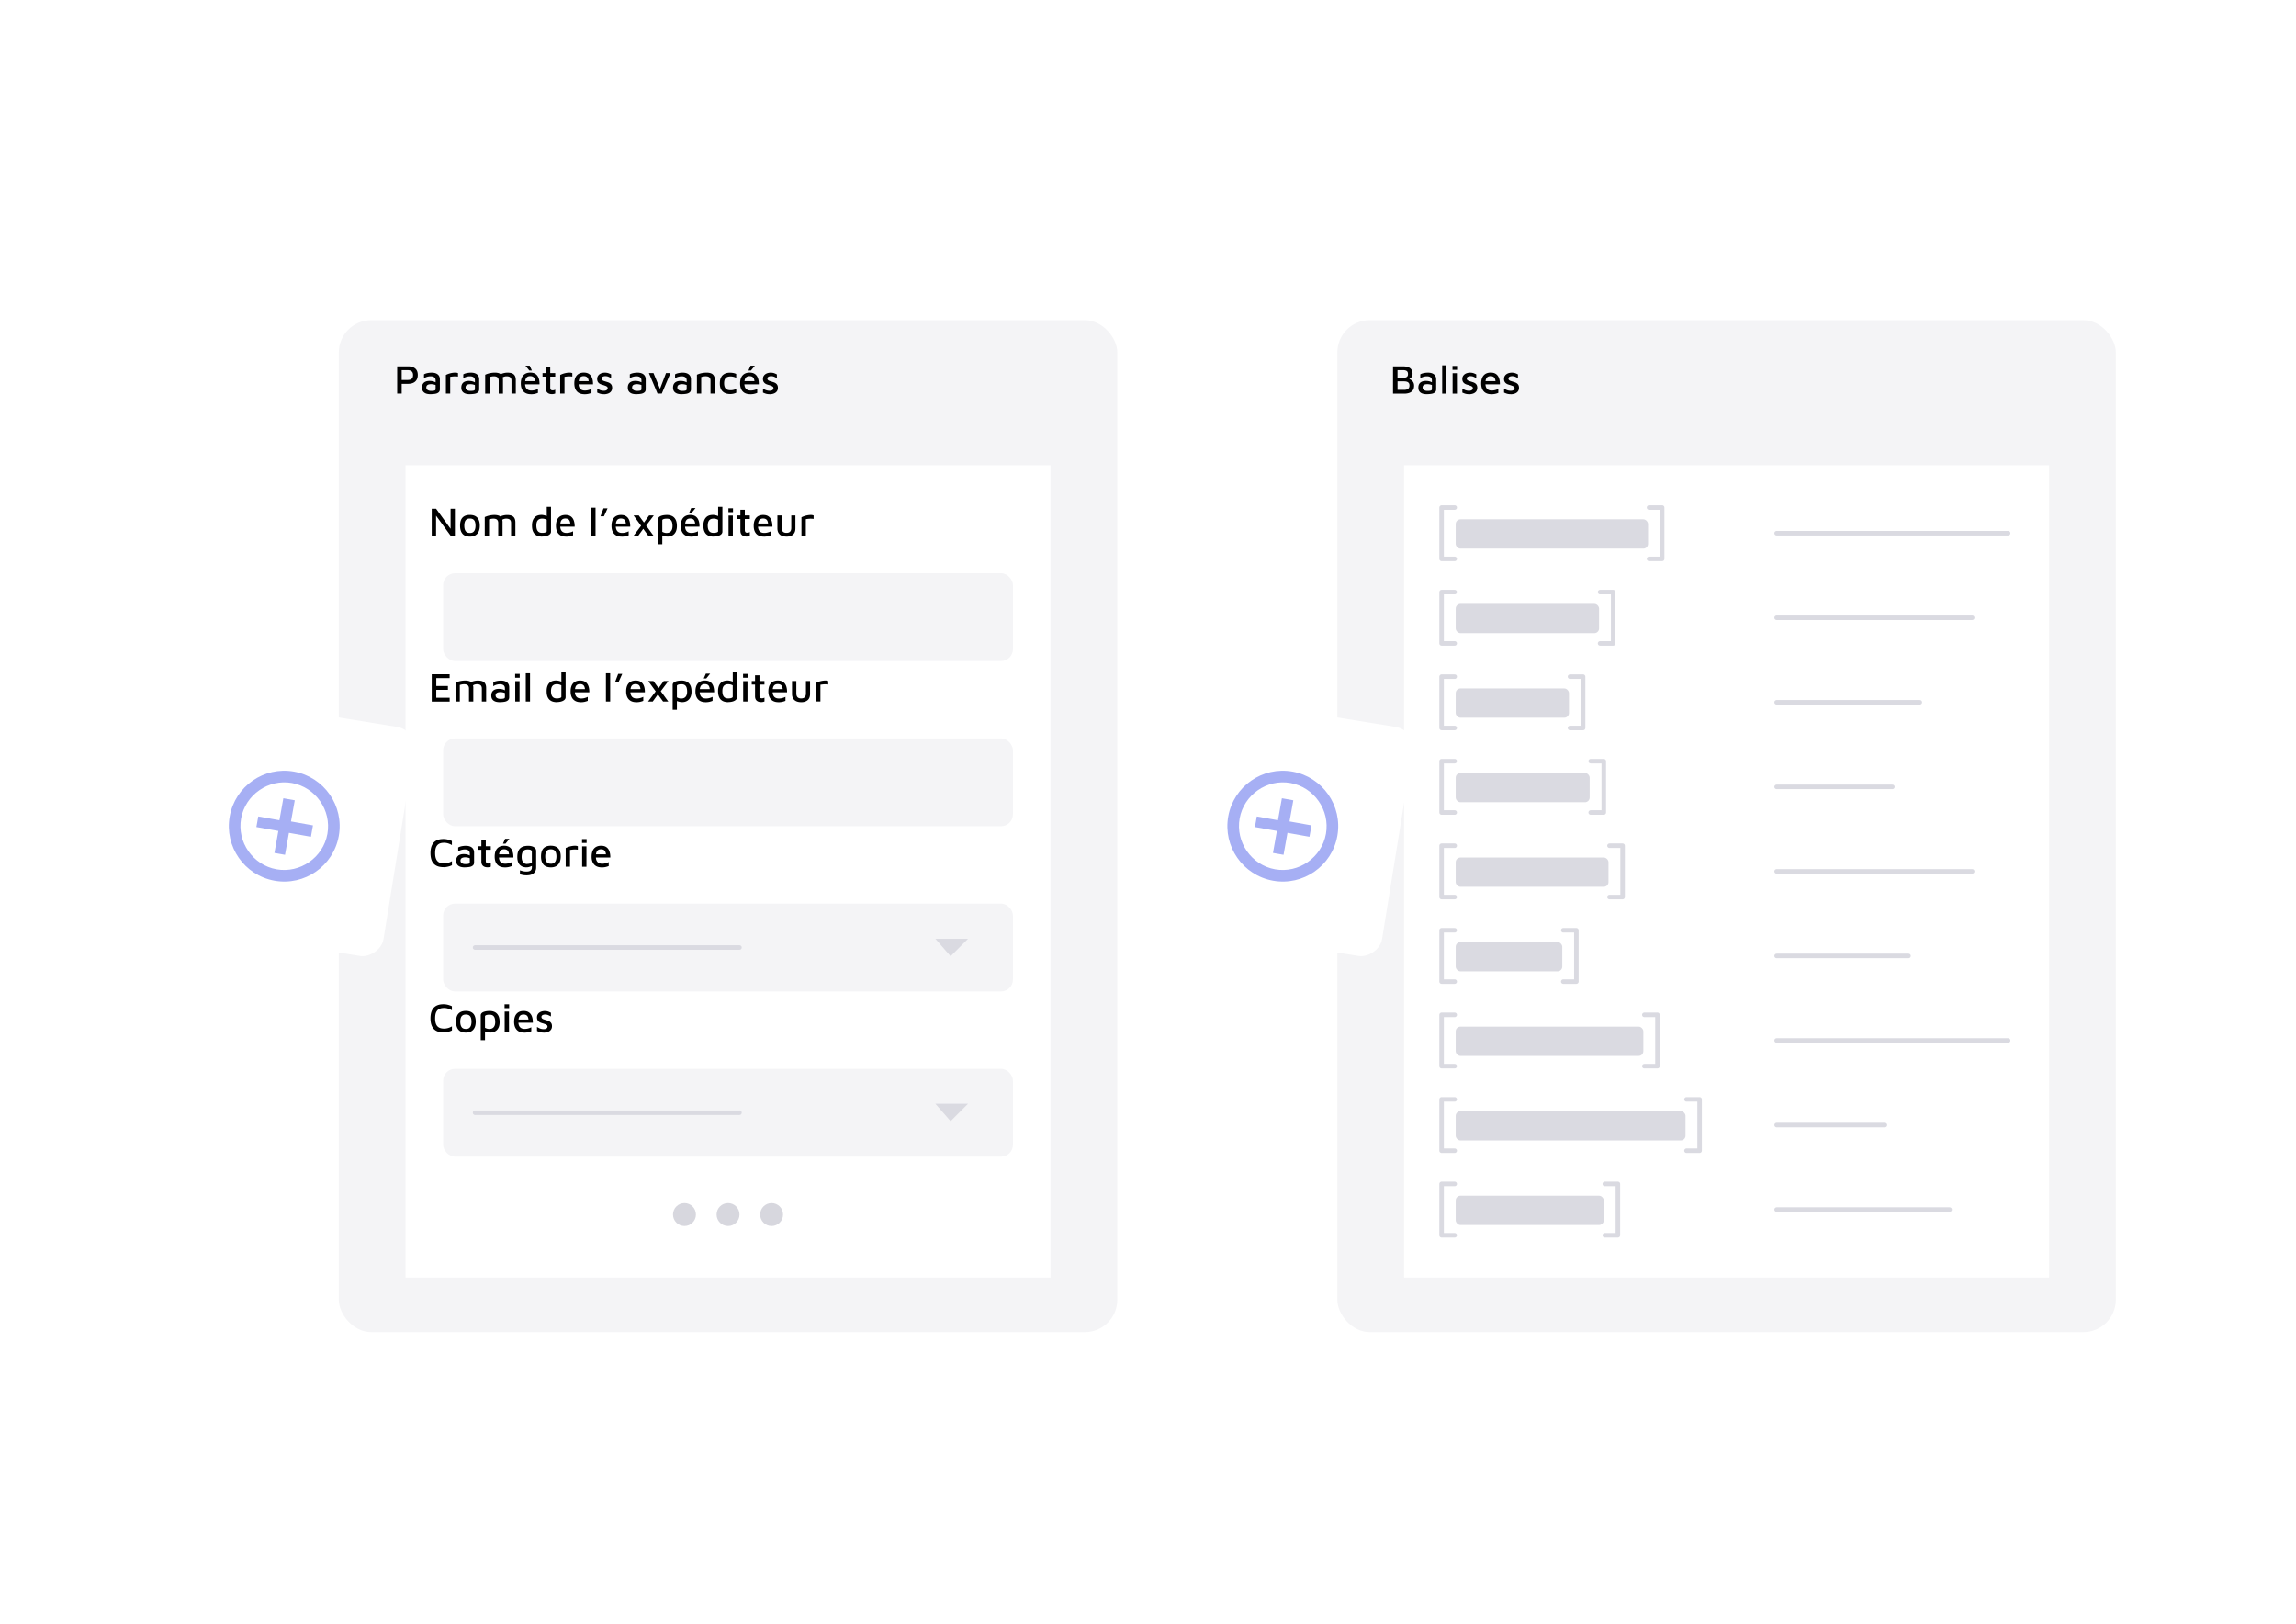 <svg xmlns="http://www.w3.org/2000/svg" id="Calque_1" data-name="Calque 1" viewBox="0 0 841.89 595.28"><defs><filter id="drop-shadow-1" filterUnits="userSpaceOnUse"><feOffset dx="5.24" dy="5.24"/><feGaussianBlur result="blur" stdDeviation="5.24"/><feFlood flood-color="#000" flood-opacity=".2"/><feComposite in2="blur" operator="in"/><feComposite in="SourceGraphic"/></filter><filter id="drop-shadow-2" filterUnits="userSpaceOnUse"><feOffset dx="5.24" dy="5.24"/><feGaussianBlur result="blur-2" stdDeviation="5.24"/><feFlood flood-color="#000" flood-opacity=".2"/><feComposite in2="blur-2" operator="in"/><feComposite in="SourceGraphic"/></filter><filter id="drop-shadow-3" filterUnits="userSpaceOnUse"><feOffset dx="5.24" dy="5.24"/><feGaussianBlur result="blur-3" stdDeviation="5.24"/><feFlood flood-color="#000" flood-opacity=".2"/><feComposite in2="blur-3" operator="in"/><feComposite in="SourceGraphic"/></filter><filter id="drop-shadow-4" filterUnits="userSpaceOnUse"><feOffset dx="5.24" dy="5.24"/><feGaussianBlur result="blur-4" stdDeviation="5.24"/><feFlood flood-color="#000" flood-opacity=".2"/><feComposite in2="blur-4" operator="in"/><feComposite in="SourceGraphic"/></filter><style>.cls-1{fill:#f4f4f6}.cls-2{fill:#fff}.cls-3{fill:#a6aff4}.cls-4{fill:#dadae1}.cls-5{fill:#d7d7de}.cls-10{fill:none;stroke:#dadae1;stroke-linecap:round;stroke-linejoin:round;stroke-width:1.66px}</style></defs><g style="fill:none;filter:url(#drop-shadow-1)"><rect width="285.46" height="371.01" x="485.13" y="112.13" class="cls-1" rx="11.88" ry="11.88"/><path d="M509.61 165.31h236.5v297.83h-236.5z" class="cls-2"/><path d="M528.16 180.82h-4.8v18.82h4.8M599.43 180.82h4.8v18.82h-4.8" class="cls-10"/><rect width="70.53" height="10.73" x="528.53" y="185.15" class="cls-4" rx="1.73" ry="1.73"/><path d="M528.16 211.82h-4.8v18.82h4.8M581.47 211.82h4.81v18.82h-4.81" class="cls-10"/><rect width="52.58" height="10.73" x="528.53" y="216.15" class="cls-4" rx="1.73" ry="1.73"/><path d="M528.16 242.82h-4.8v18.82h4.8M570.44 242.82h4.8v18.82h-4.8" class="cls-10"/><rect width="41.54" height="10.73" x="528.53" y="247.15" class="cls-4" rx="1.73" ry="1.73"/><path d="M528.16 273.81h-4.8v18.83h4.8M578.03 273.81h4.8v18.83h-4.8" class="cls-10"/><rect width="49.13" height="10.73" x="528.53" y="278.14" class="cls-4" rx="1.73" ry="1.73"/><path d="M528.16 304.81h-4.8v18.82h4.8M584.92 304.81h4.81v18.82h-4.81" class="cls-10"/><rect width="56.03" height="10.73" x="528.53" y="309.14" class="cls-4" rx="1.73" ry="1.73"/><path d="M528.16 366.81h-4.8v18.82h4.8M597.7 366.81h4.81v18.82h-4.81" class="cls-10"/><rect width="68.81" height="10.73" x="528.53" y="371.14" class="cls-4" rx="1.73" ry="1.73"/><path d="M528.16 335.81h-4.8v18.82h4.8M567.97 335.81h4.81v18.82h-4.81" class="cls-10"/><rect width="39.08" height="10.73" x="528.53" y="340.14" class="cls-4" rx="1.73" ry="1.73"/><path d="M528.16 397.8h-4.8v18.83h4.8M613.16 397.8h4.81v18.83h-4.81" class="cls-10"/><rect width="84.27" height="10.73" x="528.53" y="402.13" class="cls-4" rx="1.73" ry="1.73"/><path d="M528.16 428.8h-4.8v18.83h4.8M583.2 428.8h4.8v18.83h-4.8" class="cls-10"/><rect width="54.3" height="10.73" x="528.53" y="433.13" class="cls-4" rx="1.73" ry="1.73"/><path d="M646.21 190.23h84.89M646.21 221.23h71.71M646.21 438.21h63.43M646.21 407.22h39.71M646.21 376.22h84.89M646.21 345.22h48.37M646.21 314.22h71.71M646.21 283.23h42.44M646.21 252.23h52.51" class="cls-10"/></g><g style="filter:url(#drop-shadow-2);fill:none"><rect width="85.08" height="85.08" x="422.59" y="255.1" class="cls-2" rx="7.53" ry="7.53" transform="rotate(-80.81 465.136 297.64)"/><path d="m468.98 288.16-4.18-.75-1.44 8.06-7.76-1.39-.69 3.88 8.06 1.44-1.44 8.06 3.88.69 1.44-8.06 8.06 1.44.75-4.18-8.06-1.44 1.39-7.76Zm-.27-10.52c-11.04-1.98-21.6 5.38-23.58 16.42-1.98 11.04 5.38 21.6 16.42 23.58 11.04 1.98 21.6-5.38 23.58-16.42 1.98-11.04-5.38-21.6-16.42-23.58Zm-6.41 35.82c-8.66-1.55-14.54-9.99-12.99-18.65 1.55-8.66 9.99-14.54 18.65-12.99 8.66 1.55 14.54 9.99 12.99 18.65-1.55 8.66-9.99 14.54-18.65 12.99Z" class="cls-3"/></g><g style="filter:url(#drop-shadow-3);fill:none"><rect width="285.46" height="371.01" x="118.99" y="112.13" class="cls-1" rx="11.88" ry="11.88"/><path d="M143.46 165.31h236.5v297.83h-236.5z" class="cls-2"/><rect width="208.94" height="32.19" x="157.25" y="204.9" class="cls-1" rx="4.36" ry="4.36"/><rect width="208.94" height="32.19" x="157.25" y="265.47" class="cls-1" rx="4.36" ry="4.36"/><rect width="208.94" height="32.19" x="157.25" y="326.04" class="cls-1" rx="4.36" ry="4.36"/><path d="M168.96 342.13h96.95" class="cls-10"/><path d="M337.75 338.94h11.97l-6.39 6.39-5.58-6.39z" class="cls-4"/><rect width="208.94" height="32.19" x="157.25" y="386.61" class="cls-1" rx="4.36" ry="4.36"/><path d="M168.96 402.7h96.95" class="cls-10"/><path d="M337.75 399.41h11.97l-6.39 6.4-5.58-6.4z" class="cls-4"/><circle cx="245.74" cy="440.03" r="4.2" class="cls-5"/><circle cx="261.72" cy="440.03" r="4.2" class="cls-5"/><circle cx="277.69" cy="440.03" r="4.2" class="cls-5"/></g><g style="filter:url(#drop-shadow-4);fill:none"><rect width="85.08" height="85.08" x="56.44" y="255.1" class="cls-2" rx="7.53" ry="7.53" transform="rotate(-80.81 98.987 297.639)"/><path d="m102.84 288.16-4.18-.75-1.44 8.06-7.76-1.39-.69 3.88 8.06 1.44-1.44 8.06 3.88.69 1.44-8.06 8.06 1.44.75-4.18-8.06-1.44 1.39-7.76Zm-.27-10.52c-11.04-1.98-21.6 5.38-23.58 16.42-1.98 11.04 5.38 21.6 16.42 23.58 11.04 1.98 21.6-5.38 23.58-16.42 1.98-11.04-5.38-21.6-16.42-23.58Zm-6.41 35.82c-8.66-1.55-14.54-9.99-12.99-18.65 1.55-8.66 9.99-14.54 18.65-12.99 8.66 1.55 14.54 9.99 12.99 18.65-1.55 8.66-9.99 14.54-18.65 12.99Z" class="cls-3"/></g><path d="M147.29 140.71v3.58h-1.65v-10h3.96c1.14 0 2.02.27 2.65.79.62.53.94 1.32.94 2.37s-.31 1.85-.94 2.42-1.51.84-2.65.84h-2.31Zm0-1.41h2.1c.43 0 .78-.05 1.05-.14.27-.09.48-.23.63-.4.15-.17.25-.37.31-.58a2.84 2.84 0 0 0 0-1.34c-.06-.22-.16-.42-.31-.59-.15-.17-.36-.31-.63-.41-.27-.1-.62-.15-1.05-.15h-2.1v3.61ZM157.82 144.52c-.39 0-.76-.04-1.12-.11-.36-.07-.69-.2-.98-.38s-.53-.43-.71-.74c-.17-.31-.26-.71-.26-1.18 0-.56.11-1.02.33-1.38.22-.36.53-.63.94-.81.41-.18.9-.27 1.47-.27.38 0 .72.03 1.03.09.3.06.58.14.83.25.24.1.45.22.62.35l.17 1.04c-.22-.15-.52-.28-.88-.38-.37-.1-.77-.16-1.2-.16-.57 0-1 .1-1.3.3-.29.2-.44.5-.44.9 0 .3.08.54.25.73s.38.32.64.41.52.13.8.13c.59 0 1.02-.04 1.3-.12s.42-.26.42-.56v-3.15c0-.53-.16-.92-.48-1.16-.32-.24-.78-.37-1.37-.37-.42 0-.86.07-1.3.2-.45.14-.82.32-1.11.56v-1.47c.28-.19.69-.34 1.22-.46.53-.11 1.09-.17 1.66-.17.28 0 .56.03.85.08.29.05.55.14.8.25.25.12.47.27.67.46.2.2.35.43.46.71.11.28.16.61.16.99v3.6c0 .49-.15.87-.46 1.13-.3.27-.72.45-1.24.54-.52.09-1.11.14-1.77.14ZM163.5 144.3v-6.84c.13-.08.37-.19.72-.33s.76-.26 1.25-.37c.48-.1.96-.16 1.46-.16.25 0 .46.02.62.06.16.04.29.08.4.13v1.26c-.23-.03-.47-.05-.72-.07-.25-.01-.5-.01-.75 0-.25.02-.5.04-.74.07-.24.03-.46.06-.66.09v6.15h-1.57ZM172.22 144.52c-.39 0-.77-.04-1.12-.11-.36-.07-.69-.2-.98-.38s-.53-.43-.71-.74c-.18-.31-.26-.71-.26-1.18 0-.56.11-1.02.33-1.38.22-.36.53-.63.94-.81.41-.18.9-.27 1.47-.27.38 0 .72.03 1.03.09s.58.14.83.25.45.22.62.35l.17 1.04c-.22-.15-.51-.28-.88-.38s-.77-.16-1.2-.16c-.57 0-1 .1-1.3.3-.3.2-.44.5-.44.9 0 .3.08.54.26.73.17.19.38.32.64.41s.52.13.8.13c.59 0 1.03-.04 1.3-.12.28-.08.42-.26.42-.56v-3.15c0-.53-.16-.92-.48-1.16-.32-.24-.78-.37-1.37-.37-.42 0-.85.07-1.3.2-.45.14-.82.32-1.11.56v-1.47c.28-.19.69-.34 1.22-.46.54-.11 1.09-.17 1.66-.17.28 0 .56.03.85.08.29.05.55.14.8.25.25.12.47.27.67.46.2.2.35.43.46.71.11.28.17.61.17.99v3.6c0 .49-.15.87-.46 1.13-.3.27-.72.45-1.24.54s-1.11.14-1.77.14ZM184.43 139.32v4.98h-1.57v-4.77c0-.19-.02-.38-.07-.56a1.28 1.28 0 0 0-.25-.51c-.13-.16-.31-.28-.54-.37-.23-.09-.54-.14-.92-.14a4.97 4.97 0 0 0-1.59.29v6.06h-1.58v-6.92c.22-.11.47-.21.74-.31.28-.09.57-.18.88-.25a9.407 9.407 0 0 1 1.88-.22c.71 0 1.29.1 1.72.29.44.19.77.49.98.9.21.4.32.91.32 1.52Zm-1.8-1.54c.32-.26.67-.48 1.06-.65s.79-.3 1.2-.39.82-.13 1.22-.13c.71 0 1.28.1 1.72.29.44.19.77.49.98.9.21.4.32.91.32 1.52v4.98h-1.58v-4.77c0-.19-.02-.38-.07-.56s-.13-.35-.26-.51c-.12-.16-.3-.28-.54-.37-.24-.09-.54-.14-.92-.14-.27 0-.54.04-.81.12-.27.08-.53.21-.78.38l-1.56-.67ZM194.6 144.52c-.74 0-1.38-.15-1.93-.45-.55-.3-.97-.74-1.26-1.33-.29-.59-.44-1.31-.44-2.16 0-1.31.31-2.3.92-2.98.62-.68 1.47-1.01 2.57-1.01.81 0 1.46.18 1.96.54s.86.86 1.09 1.51.33 1.4.32 2.26h-5.92l-.04-1.17h4.77l-.38.38c-.03-.77-.19-1.33-.48-1.69-.29-.35-.75-.53-1.37-.53-.4 0-.74.08-1.02.25-.28.17-.49.44-.64.84-.15.4-.22.94-.22 1.63 0 .84.2 1.48.58 1.91s.96.65 1.73.65c.34 0 .66-.03.95-.09s.57-.14.82-.23.46-.19.64-.28v1.46c-.35.15-.74.27-1.18.37s-.93.14-1.49.14Zm-.51-8.7-1.42-1.77h1.56l.79 1.77h-.93ZM202.34 144.49c-.68 0-1.22-.18-1.61-.54-.4-.36-.59-.89-.59-1.59v-4.29h-1.21v-1.3h1.21v-2.1h1.62v2.1h1.83v1.3h-1.83v3.98c0 .35.06.61.19.79s.36.26.7.26c.17 0 .34-.02.51-.07.17-.04.31-.1.43-.17v1.4c-.18.08-.38.14-.61.18-.23.04-.44.06-.64.06ZM205.41 144.3v-6.84c.13-.08.37-.19.72-.33s.76-.26 1.25-.37c.48-.1.96-.16 1.46-.16.25 0 .45.02.61.06s.29.08.41.13v1.26c-.23-.03-.47-.05-.72-.07-.25-.01-.5-.01-.75 0-.25.02-.5.04-.74.07-.24.03-.46.06-.66.09v6.15h-1.58ZM214.22 144.52c-.74 0-1.38-.15-1.93-.45-.54-.3-.96-.74-1.26-1.33-.29-.59-.44-1.31-.44-2.16 0-1.31.31-2.3.92-2.98.62-.68 1.47-1.01 2.57-1.01.81 0 1.46.18 1.96.54s.86.86 1.09 1.51c.23.65.33 1.4.32 2.26h-5.92l-.04-1.17h4.77l-.38.38c-.03-.77-.19-1.33-.48-1.69-.29-.35-.74-.53-1.37-.53-.4 0-.74.08-1.02.25s-.49.44-.64.84c-.14.4-.22.94-.22 1.63 0 .84.2 1.48.59 1.91.39.44.96.65 1.72.65.34 0 .66-.03.95-.09.29-.06.57-.14.82-.23s.47-.19.65-.28v1.46c-.35.15-.75.27-1.18.37-.44.09-.94.14-1.49.14ZM221.45 144.52c-.54 0-1-.06-1.37-.17-.38-.12-.74-.26-1.1-.43v-1.48c.26.16.51.3.76.43s.51.22.79.29c.27.07.58.1.92.1.43 0 .77-.09 1.01-.27.25-.18.37-.4.37-.67a.68.68 0 0 0-.23-.54c-.16-.13-.35-.24-.59-.33-.24-.09-.49-.18-.75-.27-.27-.07-.54-.15-.81-.25-.27-.09-.52-.22-.74-.39-.23-.17-.41-.38-.54-.64-.13-.26-.2-.58-.2-.96 0-.42.09-.78.26-1.07.17-.29.39-.53.67-.72.28-.19.58-.32.92-.41.33-.08.66-.13.98-.13.53.01.96.08 1.3.2.33.12.66.27.98.44v1.35c-.34-.19-.68-.35-1-.49s-.69-.21-1.11-.21c-.39 0-.71.07-.97.22s-.39.36-.39.64c0 .24.07.43.22.57s.33.25.57.33c.23.08.49.16.76.24.25.08.51.16.78.25.27.08.52.21.75.37s.42.37.56.63c.14.26.22.6.22 1.02 0 .56-.16 1.02-.44 1.37s-.66.6-1.12.76c-.46.16-.94.24-1.43.24ZM233.27 144.52c-.39 0-.77-.04-1.12-.11-.36-.07-.69-.2-.98-.38s-.53-.43-.71-.74c-.17-.31-.26-.71-.26-1.18 0-.56.11-1.02.33-1.38.22-.36.54-.63.95-.81.41-.18.9-.27 1.47-.27.38 0 .72.03 1.03.09s.58.14.83.25.45.22.62.35l.17 1.04c-.22-.15-.51-.28-.88-.38s-.77-.16-1.2-.16c-.57 0-1 .1-1.3.3-.29.2-.44.5-.44.9 0 .3.09.54.26.73s.38.32.64.41c.26.08.52.13.8.13.59 0 1.03-.04 1.3-.12.28-.08.42-.26.42-.56v-3.15c0-.53-.16-.92-.48-1.16-.32-.24-.77-.37-1.37-.37-.42 0-.85.07-1.3.2-.45.14-.82.32-1.11.56v-1.47c.28-.19.69-.34 1.22-.46.54-.11 1.09-.17 1.66-.17.28 0 .56.03.85.08.29.05.55.14.8.25.25.12.47.27.67.46.19.2.35.43.46.71.11.28.17.61.17.99v3.6c0 .49-.15.87-.46 1.13-.31.27-.72.45-1.24.54-.52.09-1.11.14-1.77.14ZM241.11 144.3l-3.17-7.53h1.68l2.58 6.25-.38.04 2.4-6.3h1.63l-3.18 7.53h-1.58ZM249.86 144.52c-.39 0-.77-.04-1.12-.11-.36-.07-.69-.2-.98-.38s-.53-.43-.71-.74c-.17-.31-.26-.71-.26-1.18 0-.56.11-1.02.33-1.38.22-.36.54-.63.95-.81.41-.18.9-.27 1.47-.27.38 0 .72.03 1.03.09s.58.14.83.25.45.22.62.35l.17 1.04c-.22-.15-.51-.28-.88-.38s-.77-.16-1.2-.16c-.57 0-1 .1-1.3.3-.29.2-.44.5-.44.9 0 .3.09.54.26.73s.38.32.64.41c.26.08.52.13.8.13.59 0 1.03-.04 1.3-.12.28-.08.42-.26.42-.56v-3.15c0-.53-.16-.92-.48-1.16-.32-.24-.77-.37-1.37-.37-.42 0-.85.07-1.3.2-.45.14-.82.32-1.11.56v-1.47c.28-.19.69-.34 1.22-.46.54-.11 1.09-.17 1.66-.17.28 0 .56.03.85.08.29.05.55.14.8.25.25.12.47.27.67.46.19.2.35.43.46.71.11.28.17.61.17.99v3.6c0 .49-.15.87-.46 1.13-.31.27-.72.45-1.24.54-.52.09-1.11.14-1.77.14ZM255.54 137.38c.22-.11.47-.21.74-.31.27-.09.57-.18.88-.25a9.407 9.407 0 0 1 1.88-.22c.71 0 1.29.1 1.74.29.45.19.79.49 1 .9.22.4.33.91.33 1.52v4.98h-1.58v-4.77c0-.19-.02-.38-.07-.56s-.13-.35-.25-.51c-.12-.16-.3-.28-.54-.37s-.54-.14-.92-.14c-.27 0-.55.03-.83.08-.29.05-.55.12-.8.21v6.06h-1.57v-6.92ZM267.65 144.45c-.46 0-.91-.06-1.35-.19a3.2 3.2 0 0 1-1.19-.64c-.35-.29-.64-.69-.85-1.19-.21-.49-.31-1.11-.31-1.85s.1-1.4.3-1.9.47-.92.83-1.22c.35-.3.75-.52 1.19-.65s.9-.19 1.37-.19c.4 0 .8.04 1.2.11s.77.19 1.11.34v1.41c-.34-.15-.68-.27-1.02-.35s-.7-.13-1.06-.13c-.78 0-1.37.19-1.76.58-.4.39-.59 1.02-.59 1.89s.19 1.56.56 1.97c.38.42.99.62 1.84.62.37 0 .73-.05 1.08-.14.35-.09.67-.21.97-.35v1.41c-.35.16-.71.28-1.09.36-.38.08-.79.12-1.21.12ZM275.01 144.52c-.74 0-1.38-.15-1.93-.45-.55-.3-.97-.74-1.26-1.33-.29-.59-.44-1.31-.44-2.16 0-1.31.31-2.3.92-2.98.62-.68 1.47-1.01 2.57-1.01.81 0 1.46.18 1.96.54s.86.86 1.09 1.51.33 1.4.32 2.26h-5.92l-.04-1.17h4.77l-.38.38c-.03-.77-.19-1.33-.48-1.69-.29-.35-.75-.53-1.37-.53-.4 0-.74.08-1.02.25-.28.17-.49.44-.64.84-.15.4-.22.94-.22 1.63 0 .84.2 1.48.58 1.91s.96.65 1.73.65c.34 0 .66-.03.95-.09s.57-.14.82-.23.46-.19.64-.28v1.46c-.35.15-.74.27-1.18.37s-.93.14-1.49.14Zm-.58-8.7.78-1.77h1.58l-1.42 1.77h-.93ZM282.24 144.52c-.54 0-1-.06-1.37-.17-.38-.12-.74-.26-1.1-.43v-1.48c.26.16.51.3.76.43s.51.22.79.29c.28.07.58.1.92.1.43 0 .77-.09 1.01-.27.25-.18.37-.4.37-.67 0-.23-.08-.41-.23-.54s-.35-.24-.59-.33c-.24-.09-.49-.18-.75-.27-.27-.07-.54-.15-.81-.25-.27-.09-.52-.22-.74-.39-.22-.17-.4-.38-.54-.64s-.2-.58-.2-.96c0-.42.08-.78.25-1.07.17-.29.39-.53.67-.72.27-.19.58-.32.92-.41.33-.08.66-.13.98-.13.53.01.96.08 1.3.2.33.12.66.27.98.44l.02 1.35c-.36-.19-.7-.35-1.02-.49-.32-.14-.69-.21-1.11-.21-.39 0-.72.07-.98.22s-.39.36-.39.64c0 .24.07.43.22.57.14.14.33.25.57.33.24.08.49.16.76.24.25.08.51.16.78.25.27.08.52.21.75.37.23.16.42.37.56.63.14.26.22.6.22 1.02 0 .56-.16 1.02-.44 1.37-.28.35-.66.6-1.12.76-.46.16-.93.24-1.42.24ZM158.31 196.49v-10h1.59l5.78 8-.46.9v-8.9h1.58v10h-1.49l-5.94-8.16.53-.73v8.9h-1.58ZM172.31 196.72c-1.22 0-2.13-.35-2.72-1.04s-.89-1.67-.89-2.96c0-1.36.31-2.36.92-2.99.62-.64 1.5-.95 2.66-.95.83 0 1.52.15 2.06.46.54.31.94.75 1.2 1.34.26.59.39 1.31.39 2.15 0 1.27-.31 2.25-.94 2.95s-1.52 1.04-2.68 1.04Zm-.01-1.33c.51 0 .92-.11 1.21-.34.3-.23.52-.54.65-.94s.2-.86.2-1.38c0-.58-.07-1.06-.21-1.46-.14-.39-.36-.68-.66-.88-.3-.19-.7-.29-1.2-.29s-.9.1-1.2.31-.52.51-.64.9c-.13.39-.2.86-.2 1.41 0 .83.15 1.48.46 1.95.31.47.83.71 1.58.71ZM184.27 191.51v4.98h-1.58v-4.77c0-.19-.02-.38-.07-.56s-.13-.35-.25-.51c-.12-.16-.3-.28-.54-.37s-.54-.14-.92-.14a4.97 4.97 0 0 0-1.59.29v6.06h-1.57v-6.92c.22-.11.47-.21.74-.31.27-.09.57-.18.88-.25a9.407 9.407 0 0 1 1.88-.22c.71 0 1.29.1 1.73.29.44.19.77.49.98.9.21.4.32.91.32 1.52Zm-1.8-1.54c.32-.26.67-.48 1.06-.65a6.016 6.016 0 0 1 2.42-.52c.71 0 1.29.1 1.73.29.44.19.77.49.98.9.21.4.32.91.32 1.52v4.98h-1.58v-4.77c0-.19-.02-.38-.07-.56s-.13-.35-.25-.51c-.12-.16-.31-.28-.54-.37-.24-.09-.54-.14-.92-.14-.27 0-.54.04-.81.12-.27.08-.53.21-.78.38l-1.56-.67ZM198.79 196.72c-.46 0-.91-.06-1.35-.17a3.13 3.13 0 0 1-1.2-.62c-.36-.29-.64-.71-.86-1.24-.21-.53-.31-1.22-.31-2.06 0-1.19.29-2.13.87-2.82.58-.69 1.46-1.04 2.64-1.04.19 0 .43.02.71.08.28.05.56.12.86.22.29.1.54.22.73.37l-.4.52v-4.16h1.56v9.1c0 .31-.1.58-.29.81-.2.23-.45.42-.77.56-.32.15-.67.25-1.05.32s-.75.1-1.12.1Zm.05-1.37c.45 0 .83-.05 1.15-.17.32-.11.48-.25.48-.44v-4.18c-.26-.15-.54-.26-.83-.33s-.57-.1-.84-.1c-.49 0-.89.1-1.21.29-.31.19-.55.48-.7.85s-.22.84-.22 1.39c0 .5.06.95.18 1.36.12.4.34.73.65.97s.76.36 1.33.36ZM207.49 196.72c-.74 0-1.38-.15-1.93-.45-.54-.3-.96-.74-1.26-1.33-.29-.59-.44-1.31-.44-2.16 0-1.31.31-2.3.92-2.98.62-.68 1.47-1.01 2.57-1.01.81 0 1.46.18 1.96.54s.86.86 1.09 1.51c.22.65.33 1.4.32 2.26h-5.92l-.04-1.17h4.77l-.38.38c-.03-.77-.19-1.33-.48-1.69-.29-.35-.75-.53-1.37-.53-.4 0-.74.08-1.02.25s-.49.44-.64.84c-.14.4-.22.94-.22 1.63 0 .84.2 1.48.58 1.91s.96.65 1.72.65c.34 0 .66-.03.95-.09.29-.06.57-.14.82-.23s.46-.19.64-.28v1.46c-.35.15-.75.27-1.18.37-.44.09-.94.14-1.49.14ZM218.37 196.49h-1.56v-10.38h1.56v10.38ZM220.18 189.29l1.11-2.94h1.49l-1.32 2.94h-1.28ZM227.86 196.72c-.74 0-1.38-.15-1.93-.45-.54-.3-.97-.74-1.26-1.33-.3-.59-.44-1.31-.44-2.16 0-1.31.31-2.3.92-2.98.62-.68 1.47-1.01 2.57-1.01.81 0 1.46.18 1.96.54s.86.86 1.09 1.51.33 1.4.32 2.26h-5.92l-.04-1.17h4.77l-.38.38c-.03-.77-.19-1.33-.48-1.69-.29-.35-.75-.53-1.37-.53-.4 0-.74.08-1.02.25-.28.17-.49.44-.64.84-.15.4-.22.94-.22 1.63 0 .84.2 1.48.58 1.91.39.44.97.65 1.73.65.34 0 .66-.03.95-.09s.57-.14.82-.23.46-.19.65-.28v1.46c-.35.15-.75.27-1.19.37s-.93.14-1.48.14ZM236.25 193.33l-2.29 3.17h-1.71l3.19-4.23.81 1.06Zm3.45 3.17h-1.92l-5.46-7.53h1.91l5.48 7.53Zm-4.02-4.31 2.33-3.22h1.72l-3.29 4.36-.76-1.14ZM244.72 196.7c-.19 0-.42-.02-.7-.07a5.16 5.16 0 0 1-.84-.21c-.28-.1-.52-.22-.74-.38l.41-.51v3.98h-1.56v-9.09c0-.31.1-.57.29-.78.19-.21.45-.38.77-.5s.67-.21 1.06-.27c.39-.05.77-.08 1.15-.08.67 0 1.28.12 1.83.38s.99.67 1.32 1.27.5 1.41.5 2.44c0 .78-.14 1.46-.41 2.03-.27.58-.67 1.02-1.18 1.33-.52.32-1.15.47-1.89.47Zm-.28-1.32c.48 0 .88-.1 1.2-.3.32-.2.56-.49.72-.87.16-.38.24-.84.24-1.38 0-.5-.06-.95-.17-1.36-.12-.41-.32-.73-.62-.97-.3-.23-.73-.35-1.29-.35-.5 0-.9.05-1.21.16-.31.1-.46.26-.46.46v4.19c.26.14.53.25.8.32.27.08.53.11.79.11ZM253.26 196.72c-.74 0-1.38-.15-1.93-.45-.54-.3-.96-.74-1.26-1.33-.29-.59-.44-1.31-.44-2.16 0-1.31.31-2.3.92-2.98.62-.68 1.47-1.01 2.57-1.01.81 0 1.46.18 1.96.54s.86.86 1.09 1.51c.23.65.33 1.4.32 2.26h-5.92l-.04-1.17h4.77l-.38.38c-.03-.77-.19-1.33-.48-1.69-.29-.35-.74-.53-1.37-.53-.4 0-.74.08-1.02.25s-.49.44-.64.84c-.14.4-.22.94-.22 1.63 0 .84.2 1.48.59 1.91.39.44.96.65 1.72.65.34 0 .66-.03.95-.09.29-.06.57-.14.82-.23s.47-.19.65-.28v1.46c-.35.15-.75.27-1.18.37-.44.09-.94.14-1.49.14Zm-.58-8.7.78-1.77h1.58l-1.43 1.77h-.93ZM261.64 196.72c-.46 0-.91-.06-1.35-.17a3.13 3.13 0 0 1-1.2-.62c-.36-.29-.64-.71-.86-1.24-.21-.53-.31-1.22-.31-2.06 0-1.19.29-2.13.87-2.82.58-.69 1.46-1.04 2.64-1.04.19 0 .42.02.71.08.28.05.56.12.86.22.29.1.53.22.73.37l-.4.52v-4.16h1.56v9.1c0 .31-.1.58-.29.81-.19.23-.45.42-.77.56-.32.15-.67.25-1.05.32s-.75.1-1.12.1Zm.04-1.37c.45 0 .83-.05 1.16-.17.32-.11.48-.25.48-.44v-4.18a3.13 3.13 0 0 0-.83-.33c-.29-.07-.57-.1-.84-.1-.49 0-.89.1-1.21.29-.31.19-.55.48-.7.85-.15.38-.23.84-.23 1.39 0 .5.06.95.18 1.36.12.4.34.73.65.97s.76.36 1.33.36ZM267.1 187.76v-1.42h1.68v1.42h-1.68Zm.04 8.73v-7.48h1.58v7.48h-1.58ZM273.69 196.69c-.68 0-1.22-.18-1.61-.54-.4-.36-.59-.89-.59-1.59v-4.29h-1.21v-1.3h1.21v-2.1h1.62v2.1h1.83v1.3h-1.83v3.98c0 .35.06.61.19.79s.36.26.7.26c.17 0 .34-.02.51-.07s.32-.1.44-.17v1.4c-.18.08-.38.14-.61.18s-.44.06-.64.06ZM280 196.72c-.74 0-1.38-.15-1.93-.45-.54-.3-.97-.74-1.26-1.33-.3-.59-.44-1.31-.44-2.16 0-1.31.31-2.3.92-2.98.62-.68 1.47-1.01 2.57-1.01.81 0 1.46.18 1.96.54s.86.86 1.09 1.51c.22.65.33 1.4.32 2.26h-5.92l-.04-1.17h4.77l-.38.38c-.03-.77-.19-1.33-.48-1.69-.29-.35-.75-.53-1.37-.53-.4 0-.74.08-1.02.25-.28.17-.49.44-.64.84-.15.4-.22.94-.22 1.63 0 .84.2 1.48.58 1.91.39.44.96.65 1.72.65.34 0 .66-.03.95-.09s.57-.14.82-.23.46-.19.65-.28v1.46c-.35.15-.75.27-1.19.37-.44.09-.94.14-1.48.14ZM288.39 196.72c-.69 0-1.28-.11-1.78-.34-.5-.23-.88-.56-1.15-1.01-.27-.45-.4-1.01-.4-1.68v-4.72h1.57v4.5c0 .64.14 1.11.43 1.42s.73.46 1.33.46 1.04-.15 1.33-.46.43-.78.43-1.42v-4.5h1.51v4.72c0 1-.29 1.76-.86 2.27-.58.51-1.38.77-2.41.77ZM293.88 196.49v-6.84c.13-.08.37-.19.72-.33a8.6 8.6 0 0 1 1.25-.37c.48-.1.97-.16 1.46-.16.25 0 .46.02.62.06s.29.08.41.13v1.26c-.23-.03-.47-.05-.72-.07-.25-.01-.5-.01-.75 0a16.434 16.434 0 0 0-1.39.16v6.15h-1.58ZM158.31 257.19v-10h6.56v1.4h-4.89v2.9h4.26v1.41h-4.27v2.91h4.91v1.4h-6.56ZM173.55 252.21v4.98h-1.58v-4.77c0-.19-.02-.38-.07-.56s-.13-.35-.25-.51c-.12-.16-.3-.28-.54-.37s-.54-.14-.92-.14a4.97 4.97 0 0 0-1.59.29v6.06h-1.57v-6.92c.22-.11.47-.21.74-.31.27-.09.57-.18.88-.25a9.407 9.407 0 0 1 1.88-.22c.71 0 1.29.1 1.73.29.44.19.77.49.98.9.21.4.32.91.32 1.52Zm-1.8-1.54c.32-.26.67-.48 1.06-.65a6.016 6.016 0 0 1 2.42-.52c.71 0 1.29.1 1.73.29.44.19.77.49.98.9.21.4.32.91.32 1.52v4.98h-1.58v-4.77c0-.19-.02-.38-.07-.56s-.13-.35-.25-.51c-.12-.16-.31-.28-.54-.37-.24-.09-.54-.14-.92-.14-.27 0-.54.04-.81.12-.27.08-.53.21-.78.38l-1.56-.67ZM183.21 257.42c-.39 0-.77-.04-1.12-.11-.36-.07-.69-.2-.98-.38s-.53-.43-.7-.74c-.17-.31-.26-.71-.26-1.18 0-.56.11-1.02.33-1.38.22-.36.54-.63.95-.81.41-.18.9-.27 1.47-.27.38 0 .72.03 1.03.09.3.06.58.14.83.25.24.1.45.22.62.35l.17 1.04c-.22-.15-.52-.28-.88-.38-.37-.1-.77-.16-1.2-.16-.57 0-1 .1-1.3.3-.29.2-.44.5-.44.9 0 .3.08.54.25.73s.38.32.64.41.52.13.8.13c.59 0 1.02-.04 1.3-.12s.42-.26.42-.56v-3.15c0-.53-.16-.92-.48-1.16-.32-.24-.78-.37-1.37-.37-.42 0-.86.07-1.3.2-.45.14-.82.32-1.11.56v-1.47c.28-.19.69-.34 1.22-.46.54-.11 1.09-.17 1.66-.17.28 0 .56.03.85.08.29.05.55.14.8.25.25.12.47.27.67.46.19.2.35.43.46.71.11.28.17.61.17.99v3.6c0 .49-.15.87-.46 1.13-.3.27-.72.45-1.24.54s-1.11.14-1.77.14ZM188.89 248.46v-1.42h1.68v1.42h-1.68Zm.04 8.73v-7.48h1.58v7.48h-1.58ZM194.35 257.19h-1.56v-10.38h1.56v10.38ZM204.16 257.42c-.46 0-.91-.06-1.35-.17-.44-.12-.84-.32-1.2-.62s-.65-.71-.86-1.24c-.21-.53-.31-1.22-.31-2.06 0-1.19.29-2.13.87-2.82.58-.69 1.46-1.04 2.64-1.04.19 0 .42.02.71.08.28.05.56.12.85.22.29.1.54.22.74.37l-.41.52v-4.16h1.56v9.1c0 .31-.1.58-.29.81-.2.23-.45.42-.77.56-.32.15-.67.25-1.05.32s-.75.1-1.12.1Zm.04-1.37c.45 0 .83-.05 1.16-.17.32-.11.48-.25.48-.44v-4.18c-.26-.15-.54-.26-.82-.33-.29-.07-.57-.1-.84-.1-.49 0-.89.1-1.21.29-.32.19-.55.48-.7.85-.15.38-.23.84-.23 1.39 0 .5.06.95.18 1.36.12.4.34.73.65.97s.76.36 1.33.36ZM212.86 257.42c-.74 0-1.38-.15-1.93-.45-.54-.3-.96-.74-1.26-1.33-.29-.59-.44-1.31-.44-2.16 0-1.31.31-2.3.92-2.98.62-.68 1.47-1.01 2.57-1.01.81 0 1.46.18 1.96.54s.86.86 1.09 1.51c.23.65.33 1.4.32 2.26h-5.92l-.04-1.17h4.77l-.38.38c-.03-.77-.19-1.33-.48-1.69-.29-.35-.74-.53-1.37-.53-.4 0-.74.08-1.02.25s-.49.44-.64.84c-.14.4-.22.94-.22 1.63 0 .84.2 1.48.59 1.91.39.44.96.65 1.72.65.34 0 .66-.03.95-.09.29-.06.57-.14.82-.23s.47-.19.65-.28v1.46c-.35.15-.75.27-1.18.37-.44.09-.94.14-1.49.14ZM223.74 257.19h-1.56v-10.38h1.56v10.38ZM225.56 249.99l1.11-2.94h1.49l-1.32 2.94h-1.27ZM233.23 257.42c-.74 0-1.38-.15-1.93-.45-.54-.3-.96-.74-1.26-1.33-.29-.59-.44-1.31-.44-2.16 0-1.31.31-2.3.92-2.98.62-.68 1.47-1.01 2.57-1.01.81 0 1.46.18 1.96.54s.86.86 1.09 1.51c.23.65.33 1.4.32 2.26h-5.93l-.04-1.17h4.77l-.38.38c-.03-.77-.19-1.33-.48-1.69-.29-.35-.75-.53-1.37-.53-.4 0-.74.08-1.02.25s-.49.44-.64.84-.22.94-.22 1.63c0 .84.2 1.48.58 1.91.39.44.96.65 1.73.65.34 0 .66-.03.95-.09s.57-.14.82-.23.47-.19.65-.28v1.46c-.35.15-.75.27-1.19.37-.44.09-.93.14-1.48.14ZM241.62 254.03l-2.29 3.17h-1.71l3.19-4.23.81 1.06Zm3.45 3.17h-1.92l-5.46-7.53h1.9l5.47 7.53Zm-4.02-4.31 2.33-3.22h1.72l-3.28 4.36-.77-1.14ZM250.09 257.4c-.19 0-.42-.02-.71-.07s-.56-.12-.84-.21c-.28-.1-.53-.22-.74-.38l.41-.51v3.98h-1.56v-9.09c0-.31.1-.57.29-.78s.45-.38.77-.5.67-.21 1.06-.27c.38-.05.77-.08 1.15-.08.67 0 1.28.12 1.83.38s.99.67 1.32 1.27.5 1.41.5 2.44c0 .78-.14 1.46-.41 2.03-.27.58-.67 1.02-1.18 1.33-.52.32-1.15.47-1.89.47Zm-.29-1.32c.48 0 .88-.1 1.2-.3.32-.2.56-.49.72-.87.16-.38.24-.84.24-1.38 0-.5-.06-.95-.17-1.36-.12-.41-.32-.73-.62-.97-.3-.23-.73-.35-1.29-.35-.5 0-.9.05-1.21.16-.3.1-.46.26-.46.46v4.19c.26.14.53.25.79.32.27.08.54.11.79.11ZM258.63 257.42c-.74 0-1.38-.15-1.93-.45-.54-.3-.96-.74-1.26-1.33-.29-.59-.44-1.31-.44-2.16 0-1.31.31-2.3.92-2.98.61-.68 1.47-1.01 2.57-1.01.81 0 1.46.18 1.96.54s.86.86 1.09 1.51c.22.65.33 1.4.32 2.26h-5.93l-.04-1.17h4.77l-.38.38c-.03-.77-.19-1.33-.48-1.69-.29-.35-.75-.53-1.36-.53-.4 0-.74.08-1.02.25s-.49.44-.64.84-.22.94-.22 1.63c0 .84.19 1.48.58 1.91.39.44.97.65 1.73.65.34 0 .66-.03.95-.09s.57-.14.82-.23c.25-.1.46-.19.64-.28v1.46c-.35.15-.75.27-1.19.37-.44.09-.93.14-1.48.14Zm-.58-8.7.78-1.77h1.57l-1.42 1.77h-.93ZM267.01 257.42c-.46 0-.91-.06-1.35-.17a3.13 3.13 0 0 1-1.2-.62c-.36-.29-.64-.71-.85-1.24-.21-.53-.32-1.22-.32-2.06 0-1.19.29-2.13.87-2.82.58-.69 1.46-1.04 2.64-1.04.19 0 .42.02.71.08.28.05.56.12.85.22.29.1.54.22.74.37l-.41.52v-4.16h1.56v9.1c0 .31-.1.58-.29.81-.2.23-.45.42-.77.56-.32.15-.67.25-1.05.32s-.76.1-1.12.1Zm.04-1.37c.45 0 .83-.05 1.15-.17.32-.11.48-.25.48-.44v-4.18c-.26-.15-.54-.26-.83-.33s-.57-.1-.84-.1c-.49 0-.89.1-1.21.29-.32.19-.55.48-.7.85-.15.38-.22.84-.22 1.39 0 .5.06.95.18 1.36.12.4.34.73.65.97.32.24.76.36 1.33.36ZM272.47 248.46v-1.42h1.68v1.42h-1.68Zm.04 8.73v-7.48h1.58v7.48h-1.58ZM279.06 257.39c-.68 0-1.22-.18-1.61-.54-.4-.36-.59-.89-.59-1.59v-4.29h-1.21v-1.3h1.21v-2.1h1.62v2.1h1.83v1.3h-1.83v3.98c0 .35.06.61.19.79s.36.26.7.26c.17 0 .34-.02.51-.07s.32-.1.44-.17v1.4c-.18.08-.38.14-.61.18-.23.04-.44.06-.64.06ZM285.37 257.42c-.74 0-1.38-.15-1.93-.45-.54-.3-.96-.74-1.26-1.33-.29-.59-.44-1.31-.44-2.16 0-1.31.31-2.3.92-2.98.62-.68 1.47-1.01 2.57-1.01.81 0 1.46.18 1.96.54s.86.86 1.09 1.51c.22.65.33 1.4.32 2.26h-5.92l-.04-1.17h4.77l-.38.38c-.03-.77-.19-1.33-.48-1.69-.29-.35-.75-.53-1.37-.53-.4 0-.74.08-1.02.25s-.49.44-.64.84c-.14.4-.22.94-.22 1.63 0 .84.2 1.48.58 1.91s.96.65 1.72.65c.34 0 .66-.03.95-.09.29-.06.57-.14.82-.23s.46-.19.64-.28v1.46c-.35.15-.75.27-1.18.37-.44.09-.94.14-1.49.14ZM293.76 257.42c-.69 0-1.28-.11-1.78-.34-.5-.23-.88-.56-1.15-1.01-.27-.45-.41-1.01-.41-1.68v-4.72H292v4.5c0 .64.14 1.11.43 1.42s.73.46 1.33.46 1.04-.15 1.33-.46.43-.78.43-1.42v-4.5h1.51v4.72c0 1-.29 1.76-.86 2.27-.58.51-1.38.77-2.41.77ZM299.25 257.19v-6.84c.13-.08.37-.19.72-.33s.76-.26 1.24-.37c.48-.1.96-.16 1.46-.16.25 0 .46.02.62.06s.29.08.41.13v1.26c-.23-.03-.47-.05-.72-.07-.25-.01-.5-.01-.75 0-.25.02-.5.04-.74.07-.24.03-.46.06-.66.09v6.15h-1.58ZM162.6 317.91c-1.57 0-2.75-.42-3.55-1.27-.8-.85-1.2-2.15-1.2-3.88s.4-3 1.18-3.86c.79-.86 1.98-1.3 3.57-1.3.53 0 1.06.06 1.58.19s1.03.31 1.52.54v1.48c-.49-.29-.98-.5-1.46-.64-.49-.14-.96-.2-1.43-.2-.73 0-1.34.13-1.82.39s-.84.67-1.08 1.21c-.24.55-.35 1.28-.35 2.19s.12 1.61.36 2.17c.24.56.6.96 1.09 1.22.49.25 1.1.38 1.85.38.45 0 .92-.07 1.4-.2.48-.13.96-.34 1.46-.62v1.49c-.3.15-.62.28-.98.39-.35.11-.71.19-1.06.25-.36.06-.72.08-1.07.08ZM170.34 317.99c-.39 0-.77-.04-1.12-.11-.36-.07-.69-.2-.98-.38s-.53-.43-.71-.74c-.17-.31-.26-.71-.26-1.18 0-.56.11-1.02.33-1.38.22-.36.54-.63.95-.81.41-.18.9-.27 1.47-.27.38 0 .72.03 1.03.09s.58.14.83.25.45.22.62.35l.17 1.04c-.22-.15-.51-.28-.88-.38s-.77-.16-1.2-.16c-.57 0-1 .1-1.3.3-.29.2-.44.5-.44.9 0 .3.09.54.26.73s.38.32.64.41c.26.08.52.13.8.13.59 0 1.03-.04 1.3-.12.28-.08.42-.26.42-.56v-3.15c0-.53-.16-.92-.48-1.16-.32-.24-.77-.37-1.37-.37-.42 0-.85.07-1.3.2-.45.14-.82.32-1.11.56v-1.47c.28-.19.69-.34 1.22-.46.54-.11 1.09-.17 1.66-.17.28 0 .56.03.85.08.29.05.55.14.8.25.25.12.47.27.67.46.19.2.35.43.46.71.11.28.17.61.17.99v3.6c0 .49-.15.87-.46 1.13-.31.27-.72.45-1.24.54-.52.09-1.11.14-1.77.14ZM178.71 317.96c-.68 0-1.22-.18-1.61-.54-.4-.36-.59-.89-.59-1.59v-4.29h-1.22v-1.3h1.22v-2.1h1.62v2.1h1.83v1.3h-1.83v3.98c0 .35.06.61.19.79s.36.26.7.26c.17 0 .34-.02.51-.07s.31-.1.44-.17v1.4c-.18.08-.38.14-.61.18-.23.04-.44.06-.64.06ZM185.02 317.99c-.74 0-1.38-.15-1.93-.45-.54-.3-.96-.74-1.26-1.33-.29-.59-.44-1.31-.44-2.16 0-1.31.31-2.3.92-2.98.62-.68 1.47-1.01 2.57-1.01.81 0 1.46.18 1.96.54s.86.86 1.09 1.51c.23.65.33 1.4.32 2.26h-5.92l-.04-1.17h4.77l-.38.38c-.03-.77-.19-1.33-.48-1.69-.29-.35-.74-.53-1.37-.53-.4 0-.74.08-1.02.25s-.49.44-.64.84c-.14.4-.22.94-.22 1.63 0 .84.2 1.48.59 1.91.39.44.96.65 1.72.65.34 0 .66-.03.95-.09.29-.06.57-.14.82-.23s.47-.19.65-.28v1.46c-.35.15-.75.27-1.18.37-.44.09-.94.14-1.49.14Zm-.58-8.7.78-1.77h1.58l-1.43 1.77h-.93ZM193.06 317.99c-.73-.01-1.35-.16-1.85-.46s-.89-.72-1.14-1.28c-.26-.56-.38-1.24-.38-2.04 0-.85.11-1.54.32-2.08s.51-.96.88-1.26c.38-.3.8-.51 1.28-.62.47-.11.97-.17 1.48-.17.54 0 1.03.07 1.47.21s.79.35 1.07.64c.27.29.41.65.41 1.1V318c0 .4-.06.77-.19 1.12-.13.35-.33.65-.6.92-.28.27-.64.48-1.09.63-.45.15-1 .23-1.65.23-.52 0-.99-.04-1.4-.13-.41-.09-.75-.17-1.02-.26v-1.44c.16.06.36.12.6.19s.51.13.8.19.6.08.91.08c.59 0 1.03-.07 1.33-.23.29-.15.49-.34.59-.58.1-.24.15-.49.15-.76v-1.14l.42.34c-.18.15-.4.29-.67.41-.26.12-.54.23-.84.3-.29.08-.59.11-.88.11Zm.25-1.27c.29 0 .58-.04.88-.11.3-.07.58-.19.83-.34v-3.94c0-.26-.07-.45-.2-.58-.13-.12-.32-.21-.55-.26-.23-.05-.47-.07-.74-.07-.61 0-1.08.12-1.4.37-.33.25-.55.58-.67 1-.12.42-.18.89-.18 1.4 0 .76.17 1.38.5 1.85s.84.71 1.53.71ZM201.99 317.99c-1.22 0-2.13-.35-2.72-1.04s-.89-1.67-.89-2.96c0-1.36.31-2.36.92-2.99.62-.64 1.5-.95 2.66-.95.83 0 1.52.15 2.06.46s.94.75 1.2 1.34c.26.59.39 1.31.39 2.15 0 1.27-.31 2.25-.94 2.95s-1.52 1.04-2.68 1.04Zm-.01-1.33c.51 0 .92-.11 1.21-.34.3-.23.52-.54.65-.94s.2-.86.2-1.38c0-.58-.07-1.06-.21-1.46-.14-.39-.36-.68-.66-.88-.3-.19-.7-.29-1.2-.29s-.9.1-1.2.31-.52.51-.65.9-.19.86-.19 1.41c0 .83.15 1.48.46 1.95.31.47.83.71 1.58.71ZM207.43 317.76v-6.84c.13-.08.37-.19.72-.33s.76-.26 1.24-.37c.48-.1.97-.16 1.46-.16.25 0 .46.02.62.06s.29.08.41.13v1.26c-.23-.03-.47-.05-.72-.07-.25-.01-.5-.01-.75 0-.25.02-.5.04-.74.07-.24.03-.46.06-.66.09v6.15h-1.58ZM213.42 309.03v-1.42h1.68v1.42h-1.68Zm.04 8.73v-7.48h1.58v7.48h-1.58ZM220.56 317.99c-.74 0-1.38-.15-1.93-.45-.54-.3-.96-.74-1.26-1.33-.29-.59-.44-1.31-.44-2.16 0-1.31.31-2.3.92-2.98.62-.68 1.47-1.01 2.57-1.01.81 0 1.46.18 1.96.54s.86.86 1.09 1.51c.22.65.33 1.4.32 2.26h-5.92l-.04-1.17h4.77l-.38.38c-.03-.77-.19-1.33-.48-1.69-.29-.35-.75-.53-1.37-.53-.4 0-.74.08-1.02.25s-.49.44-.64.84c-.14.4-.22.94-.22 1.63 0 .84.2 1.48.58 1.91s.96.65 1.72.65c.34 0 .66-.03.95-.09.29-.06.57-.14.82-.23s.46-.19.64-.28v1.46c-.35.15-.75.27-1.18.37-.44.09-.94.14-1.49.14ZM162.6 378.48c-1.57 0-2.75-.42-3.55-1.27-.8-.85-1.2-2.15-1.2-3.88s.4-3 1.18-3.86c.79-.86 1.98-1.3 3.57-1.3.53 0 1.06.06 1.58.19s1.03.31 1.52.54v1.48c-.49-.29-.98-.5-1.46-.64-.49-.14-.96-.2-1.43-.2-.73 0-1.34.13-1.82.39s-.84.67-1.08 1.21c-.24.55-.35 1.28-.35 2.19s.12 1.61.36 2.17c.24.56.6.96 1.09 1.22.49.25 1.1.38 1.85.38.45 0 .92-.07 1.4-.2.48-.13.96-.34 1.46-.62v1.49c-.3.15-.62.28-.98.39-.35.11-.71.19-1.06.25-.36.06-.72.08-1.07.08ZM170.84 378.56c-1.22 0-2.13-.35-2.72-1.04s-.89-1.67-.89-2.96c0-1.36.31-2.36.92-2.99.62-.64 1.5-.95 2.66-.95.83 0 1.52.15 2.05.46.54.31.94.75 1.2 1.34.26.59.39 1.31.39 2.15 0 1.27-.31 2.25-.94 2.95s-1.52 1.04-2.68 1.04Zm-.01-1.33c.51 0 .91-.11 1.21-.34.3-.23.52-.54.65-.94s.2-.86.2-1.38c0-.58-.07-1.06-.21-1.46-.14-.39-.36-.68-.66-.88-.3-.19-.7-.29-1.2-.29s-.9.1-1.2.31-.52.51-.65.9-.2.86-.2 1.41c0 .83.16 1.48.47 1.95.31.47.83.71 1.58.71ZM179.72 378.54c-.19 0-.43-.02-.71-.07a5.16 5.16 0 0 1-.84-.21c-.28-.1-.53-.22-.74-.38l.41-.51v3.98h-1.56v-9.09c0-.31.1-.57.29-.78s.45-.38.77-.5.67-.21 1.06-.27c.38-.05.77-.08 1.15-.08.67 0 1.28.12 1.83.38s.99.67 1.32 1.27.5 1.41.5 2.44c0 .78-.13 1.46-.4 2.03-.27.58-.67 1.02-1.19 1.33-.52.32-1.15.47-1.89.47Zm-.29-1.32c.48 0 .88-.1 1.2-.3.32-.2.56-.49.72-.87.16-.38.24-.84.24-1.38 0-.5-.06-.95-.17-1.36s-.32-.73-.62-.97c-.3-.23-.73-.35-1.29-.35-.5 0-.9.05-1.21.16s-.46.26-.46.46v4.19c.26.14.53.25.79.32.27.08.54.11.79.11ZM185.01 369.6v-1.42h1.68v1.42h-1.68Zm.04 8.73v-7.48h1.57l.02 7.48h-1.59ZM192.15 378.56c-.74 0-1.38-.15-1.93-.45-.54-.3-.96-.74-1.26-1.33-.29-.59-.44-1.31-.44-2.16 0-1.31.31-2.3.92-2.98.62-.68 1.47-1.01 2.57-1.01.81 0 1.46.18 1.96.54s.86.86 1.09 1.51c.23.65.33 1.4.32 2.26h-5.92l-.04-1.17h4.77l-.38.38c-.03-.77-.19-1.33-.48-1.69-.29-.35-.74-.53-1.37-.53-.4 0-.74.08-1.02.25s-.49.44-.64.84c-.14.4-.22.94-.22 1.63 0 .84.2 1.48.59 1.91.39.44.96.65 1.72.65.34 0 .66-.03.95-.09.29-.06.57-.14.82-.23s.47-.19.65-.28v1.46c-.35.15-.75.27-1.18.37-.44.09-.94.14-1.49.14ZM199.38 378.56c-.54 0-1-.06-1.37-.17-.38-.12-.74-.26-1.1-.43v-1.48c.26.16.51.3.76.43s.51.22.79.29c.27.07.58.1.92.1.43 0 .77-.09 1.01-.27.25-.18.37-.4.37-.67a.68.68 0 0 0-.23-.54c-.16-.13-.35-.24-.59-.33-.24-.09-.49-.18-.75-.27-.27-.07-.54-.15-.81-.25-.27-.09-.52-.22-.74-.39-.23-.17-.41-.38-.54-.64-.13-.26-.2-.58-.2-.96 0-.42.09-.78.26-1.07.17-.29.39-.53.67-.72.28-.19.58-.32.92-.41.33-.08.66-.13.98-.13.53.01.96.08 1.3.2.33.12.66.27.98.44v1.35c-.34-.19-.68-.35-1-.49s-.69-.21-1.11-.21c-.39 0-.71.07-.97.22s-.39.36-.39.64c0 .24.07.43.22.57s.33.25.57.33c.23.08.49.16.76.24.25.08.51.16.78.25.27.08.52.21.75.37s.42.37.56.63c.14.26.22.6.22 1.02 0 .56-.16 1.02-.44 1.37s-.66.6-1.12.76c-.46.16-.94.24-1.43.24ZM510.79 144.3v-10h3.71c.81 0 1.47.11 1.97.33.5.22.88.53 1.12.94.24.4.36.89.36 1.45 0 .44-.08.79-.25 1.06s-.37.48-.61.64l-.67.45-.2-.35c.38.07.75.21 1.1.41.35.21.64.49.86.84s.34.8.34 1.33c0 .68-.15 1.24-.46 1.67-.31.43-.74.75-1.3.95s-1.19.3-1.91.3h-4.05Zm1.65-5.83h2.25c.26 0 .51-.03.75-.1.24-.06.44-.19.6-.38s.24-.47.24-.84c0-.56-.16-.94-.47-1.15-.31-.2-.73-.31-1.25-.31h-2.12v2.77Zm.01 4.46h2.37c.35 0 .68-.04.98-.13s.55-.25.74-.48c.18-.23.28-.57.28-1 0-.33-.06-.6-.18-.79-.12-.2-.28-.35-.47-.46-.2-.1-.42-.17-.66-.21s-.49-.05-.73-.05h-2.33v3.12ZM523.14 144.52c-.39 0-.77-.04-1.12-.11-.36-.07-.69-.2-.98-.38s-.53-.43-.7-.74c-.18-.31-.26-.71-.26-1.18 0-.56.11-1.02.33-1.38.22-.36.54-.63.95-.81.41-.18.9-.27 1.47-.27.38 0 .72.03 1.03.09.3.06.58.14.82.25.25.1.45.22.62.35l.17 1.04c-.22-.15-.52-.28-.89-.38-.37-.1-.77-.16-1.2-.16-.57 0-1 .1-1.3.3-.29.2-.44.5-.44.9 0 .3.08.54.25.73s.38.32.64.41.52.13.8.13c.59 0 1.02-.04 1.3-.12.28-.08.42-.26.42-.56v-3.15c0-.53-.16-.92-.48-1.16-.32-.24-.77-.37-1.36-.37-.42 0-.86.07-1.31.2-.45.14-.82.32-1.11.56v-1.47c.28-.19.69-.34 1.22-.46.54-.11 1.09-.17 1.66-.17.28 0 .56.03.85.08.29.05.55.14.8.25.25.12.47.27.67.46.2.2.35.43.46.71.11.28.17.61.17.99v3.6c0 .49-.15.87-.46 1.13-.31.27-.72.45-1.24.54-.52.09-1.11.14-1.77.14ZM530.38 144.3h-1.56v-10.38h1.56v10.38ZM532.6 135.57v-1.42h1.68v1.42h-1.68Zm.04 8.73v-7.48h1.57l.02 7.48h-1.59ZM538.68 144.52c-.54 0-1-.06-1.37-.17-.38-.12-.74-.26-1.1-.43v-1.48c.26.16.51.3.76.43s.51.22.79.29c.27.07.58.1.92.1.43 0 .77-.09 1.01-.27.25-.18.37-.4.37-.67 0-.23-.08-.41-.23-.54s-.35-.24-.59-.33c-.24-.09-.49-.18-.75-.27-.27-.07-.54-.15-.81-.25-.27-.09-.52-.22-.74-.39-.23-.17-.41-.38-.54-.64-.13-.26-.2-.58-.2-.96 0-.42.08-.78.26-1.07.17-.29.39-.53.67-.72.27-.19.58-.32.92-.41.33-.08.66-.13.98-.13.53.01.96.08 1.3.2.33.12.66.27.98.44v1.35c-.34-.19-.69-.35-1-.49-.32-.14-.69-.21-1.11-.21-.39 0-.71.07-.98.22-.26.15-.39.36-.39.64 0 .24.07.43.22.57.14.14.33.25.57.33.23.08.49.16.76.24.25.08.51.16.78.25s.52.21.75.37.42.37.56.63c.14.26.22.6.22 1.02-.01.56-.16 1.02-.44 1.37s-.66.6-1.12.76c-.46.16-.93.24-1.42.24ZM546.75 144.52c-.74 0-1.38-.15-1.93-.45-.54-.3-.96-.74-1.26-1.33-.29-.59-.44-1.31-.44-2.16 0-1.31.31-2.3.92-2.98.62-.68 1.47-1.01 2.57-1.01.81 0 1.46.18 1.96.54s.86.86 1.09 1.51c.23.65.33 1.4.32 2.26h-5.93l-.04-1.17h4.77l-.38.38c-.03-.77-.19-1.33-.48-1.69-.29-.35-.75-.53-1.37-.53-.4 0-.74.08-1.02.25s-.49.44-.64.84-.22.94-.22 1.63c0 .84.2 1.48.58 1.91.39.44.96.65 1.73.65.34 0 .66-.03.95-.09s.57-.14.82-.23.47-.19.65-.28v1.46c-.35.15-.75.27-1.19.37-.44.09-.93.14-1.48.14ZM553.98 144.52c-.54 0-1-.06-1.37-.17-.38-.12-.74-.26-1.1-.43v-1.48c.26.16.51.3.76.43s.51.22.79.29c.28.07.58.1.92.1.43 0 .77-.09 1.01-.27.25-.18.37-.4.37-.67 0-.23-.08-.41-.23-.54s-.35-.24-.59-.33c-.24-.09-.49-.18-.75-.27-.27-.07-.54-.15-.81-.25-.27-.09-.52-.22-.74-.39-.23-.17-.41-.38-.54-.64-.14-.26-.2-.58-.2-.96 0-.42.08-.78.25-1.07.17-.29.39-.53.67-.72s.58-.32.92-.41c.33-.08.66-.13.98-.13.53.01.96.08 1.3.2.33.12.66.27.98.44v1.35c-.35-.19-.69-.35-1.01-.49-.32-.14-.69-.21-1.11-.21-.39 0-.71.07-.97.22s-.39.36-.39.64c0 .24.07.43.22.57.14.14.33.25.57.33.24.08.49.16.76.24.25.08.51.16.78.25s.52.21.75.37c.23.16.42.37.56.63.14.26.22.6.22 1.02 0 .56-.16 1.02-.44 1.37-.28.35-.66.6-1.12.76-.46.16-.93.24-1.42.24Z"/></svg>